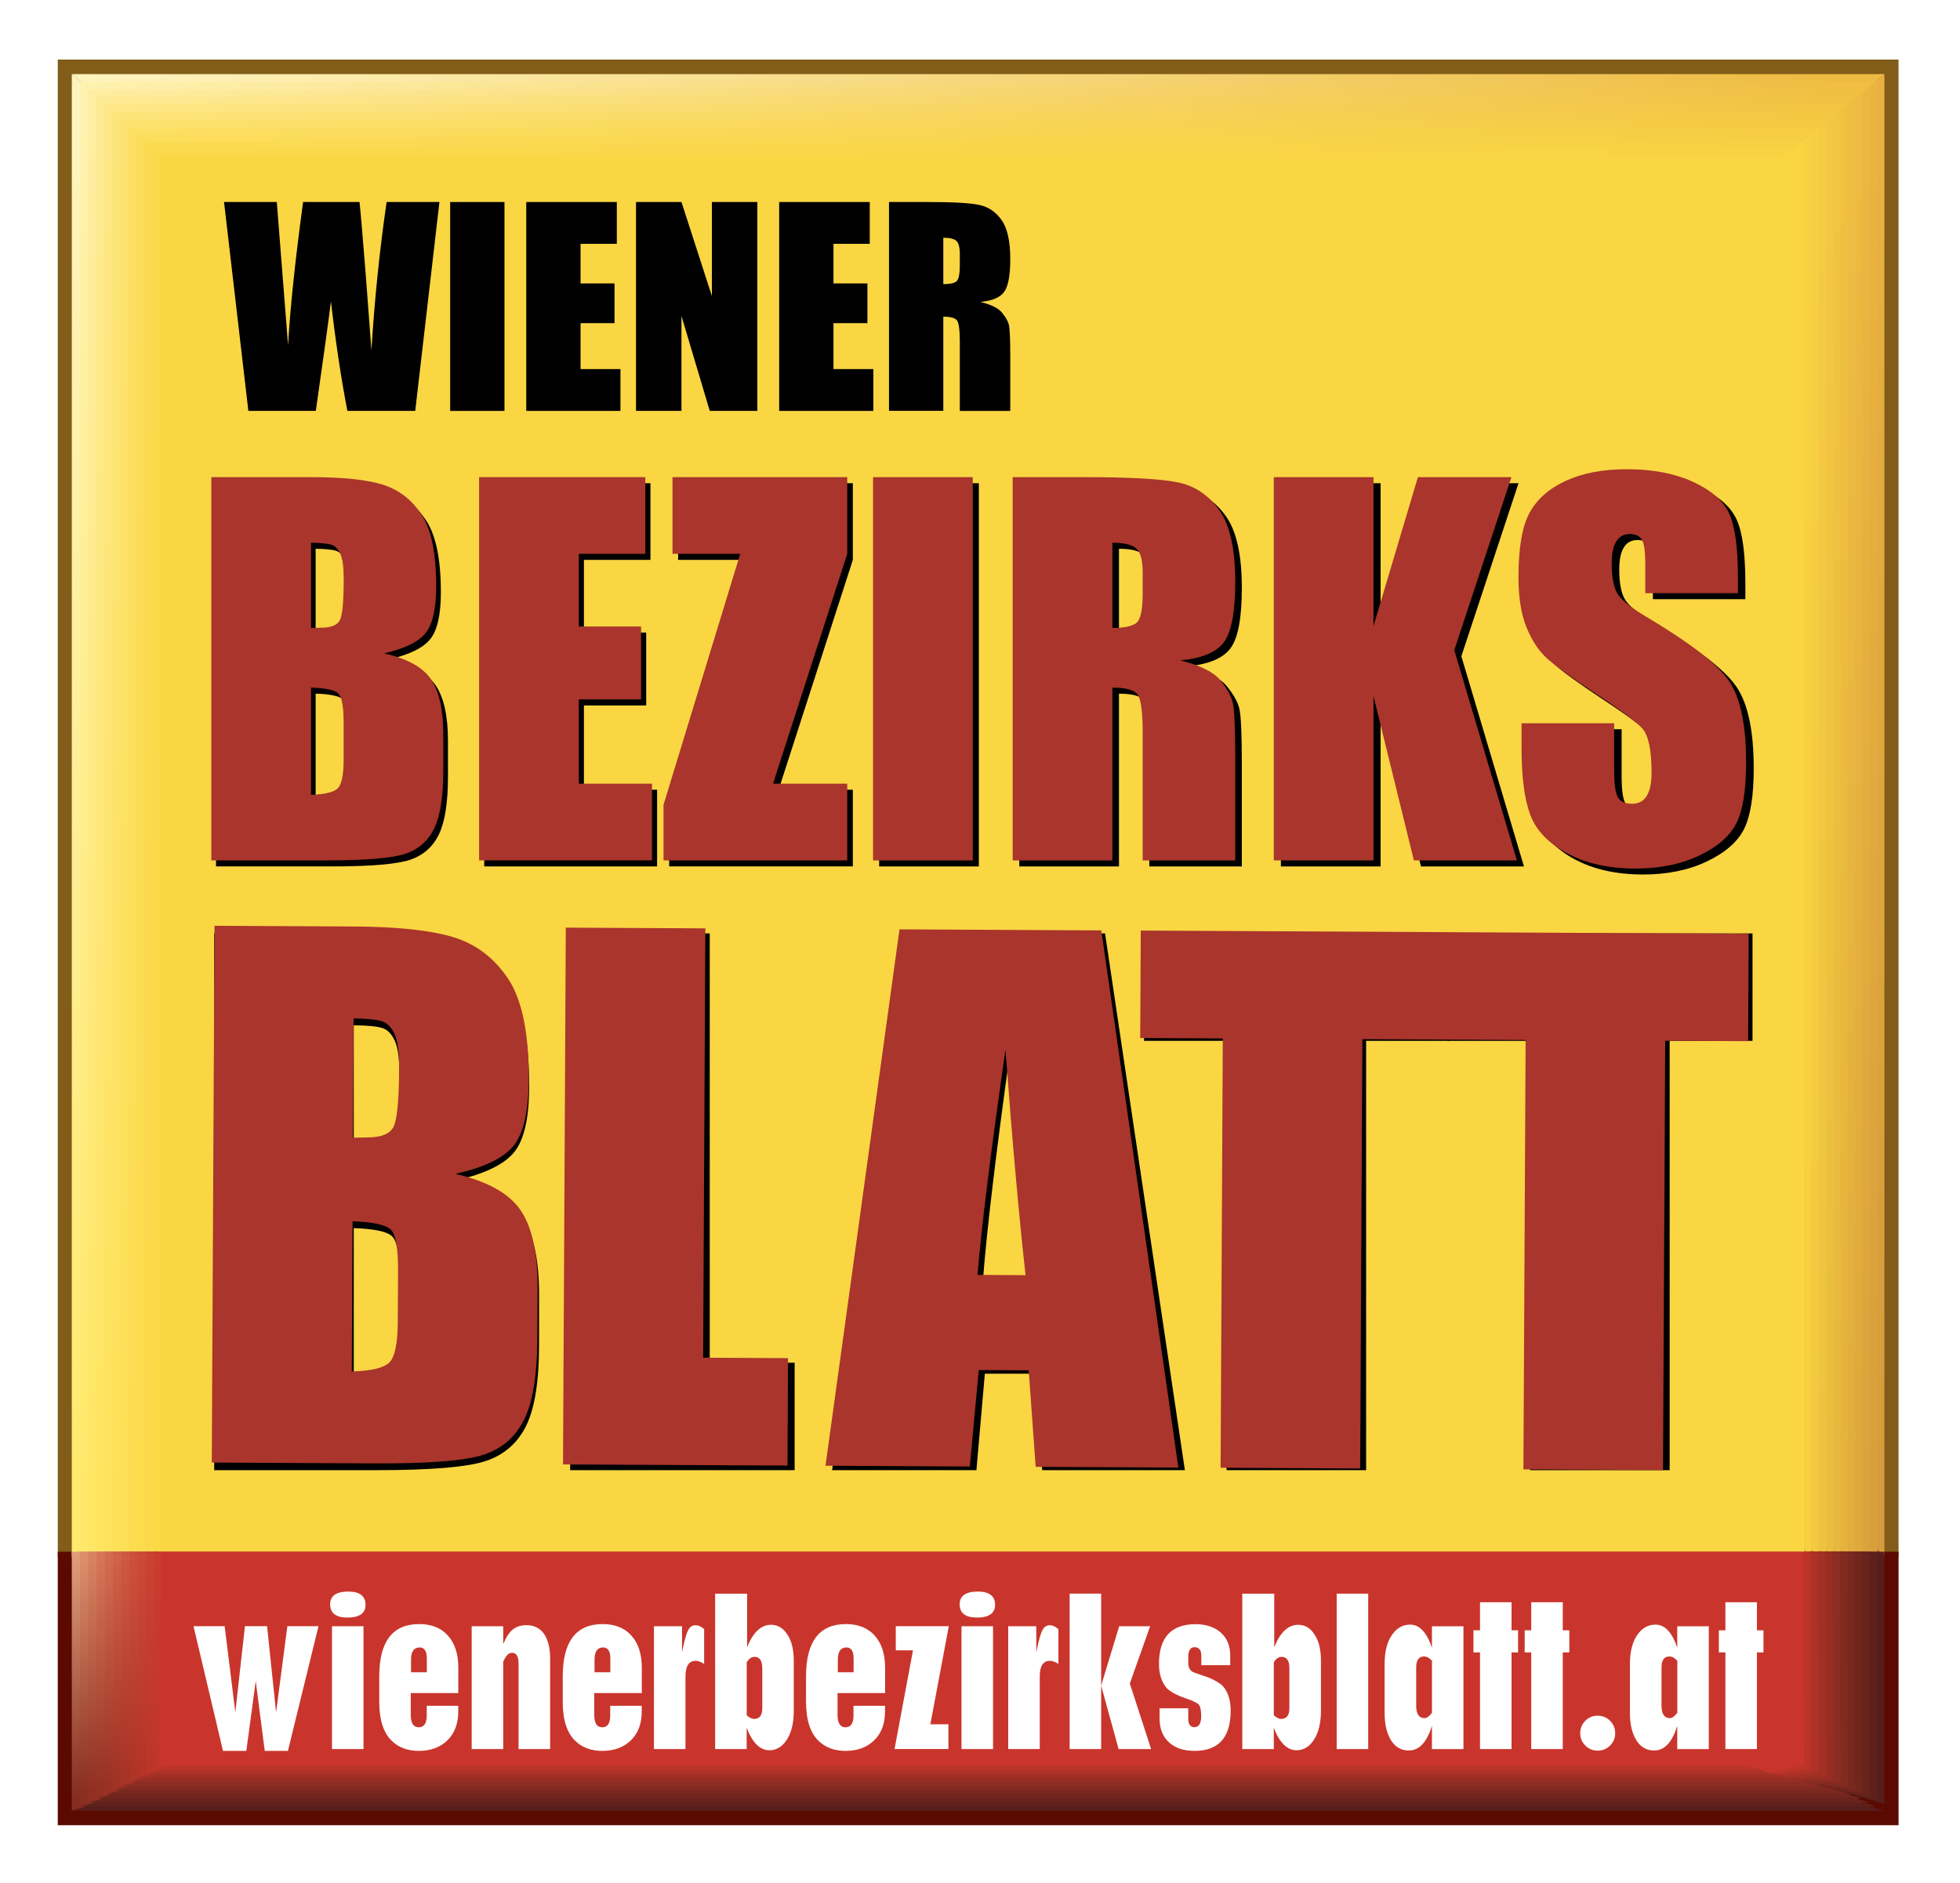 <?xml version="1.0" encoding="utf-8"?>
<!-- Generator: Adobe Illustrator 25.4.6, SVG Export Plug-In . SVG Version: 6.00 Build 0)  -->
<svg version="1.1" id="Ebene_1" xmlns="http://www.w3.org/2000/svg" xmlns:xlink="http://www.w3.org/1999/xlink" x="0px" y="0px"
	 viewBox="0 0 356.24 342.24" style="enable-background:new 0 0 356.24 342.24;" xml:space="preserve">
<style type="text/css">
	.st0{fill:#815D19;}
	.st1{fill:#5A0A00;}
	.st2{fill:url(#SVGID_1_);}
	.st3{fill:url(#SVGID_00000072241377399162911200000014902197255206736793_);}
	.st4{fill:url(#SVGID_00000183953499591033364540000006689589203750171318_);}
	.st5{fill:url(#SVGID_00000066478774773486637050000011149512771571613320_);}
	.st6{fill:url(#SVGID_00000036934961420546320580000004410542909113953723_);}
	.st7{fill:url(#SVGID_00000088109352083452621030000008485962229713149108_);}
	.st8{fill:url(#SVGID_00000180350970885413644880000001007120435990708628_);}
	.st9{fill:url(#SVGID_00000124848210475911651030000015418559732797828008_);}
	.st10{fill:url(#SVGID_00000083780822344362627460000013721808249889766289_);}
	.st11{fill:url(#SVGID_00000087406565116526784240000014279606836279759033_);}
	.st12{fill:url(#SVGID_00000149362197048526062270000008083446652774996634_);}
	.st13{fill:url(#SVGID_00000172415826969455095660000012059323549156436618_);}
	.st14{fill:#FAD643;}
	.st15{fill:url(#SVGID_00000091015960118615907370000000728630619702536882_);}
	.st16{fill:url(#SVGID_00000150075915403038114200000016460140249361677987_);}
	.st17{fill:url(#SVGID_00000180326522349192763170000003366440150679341457_);}
	.st18{fill:url(#SVGID_00000126288347887307364780000013748101822322515333_);}
	.st19{fill:url(#SVGID_00000064321754022187635180000017026736808219383971_);}
	.st20{fill:url(#SVGID_00000060724582266341977780000014856251685135660472_);}
	.st21{fill:url(#SVGID_00000011750860511198573450000017972885667127782567_);}
	.st22{fill:url(#SVGID_00000062164308087184034410000007913386666882062757_);}
	.st23{fill:url(#SVGID_00000157275197349863622370000000278391691114999424_);}
	.st24{fill:url(#SVGID_00000161592593439149591050000009009729522370672525_);}
	.st25{fill:url(#SVGID_00000157307808640313286400000018054770568587729054_);}
	.st26{fill:url(#SVGID_00000075140482474735698670000001922175182929797054_);}
	.st27{fill:url(#SVGID_00000048479707159123710040000013778323248785575356_);}
	.st28{fill:url(#SVGID_00000158730374981978357660000011934836643832979602_);}
	.st29{fill:url(#SVGID_00000057852102210452680740000013214718511100278710_);}
	.st30{fill:url(#SVGID_00000142875535137570978860000012931417594069530008_);}
	.st31{fill:url(#SVGID_00000013908782390447570210000016862810155889300406_);}
	.st32{fill:url(#SVGID_00000037680548514483124060000009800711962586247080_);}
	.st33{fill:url(#SVGID_00000126325550531414799670000017760952706610728893_);}
	.st34{fill:url(#SVGID_00000125584282708180629730000017661537539010221983_);}
	.st35{fill:url(#SVGID_00000095318091185613244860000004518495356548430526_);}
	.st36{fill:url(#SVGID_00000067915150325685567860000004430203915299190713_);}
	.st37{fill:url(#SVGID_00000104704319213966415640000000915973471820634046_);}
	.st38{fill:url(#SVGID_00000127737758880673646040000015366305672598936717_);}
	.st39{fill:url(#SVGID_00000147187943158611762980000009058024786876705699_);}
	.st40{fill:url(#SVGID_00000000942713391566455370000008453880176767717808_);}
	.st41{fill:url(#SVGID_00000167395481664913453420000014781255523259175563_);}
	.st42{fill:url(#SVGID_00000155849056668165131080000013587734992652126387_);}
	.st43{fill:url(#SVGID_00000056417868922497368790000009513086042656810154_);}
	.st44{fill:url(#SVGID_00000034777432086733428670000016934478116974236605_);}
	.st45{fill:url(#SVGID_00000160180904602595225430000011047628280104572819_);}
	.st46{fill:url(#SVGID_00000025407792882793028040000017328045047541508765_);}
	.st47{fill:url(#SVGID_00000023273042660223549680000015342550493624657339_);}
	.st48{fill:#C9352C;}
	.st49{fill:#561E1B;}
	.st50{fill:#5E201B;}
	.st51{fill:#67231C;}
	.st52{fill:#70251D;}
	.st53{fill:#79281F;}
	.st54{fill:#832A20;}
	.st55{fill:#8D2C22;}
	.st56{fill:#982E23;}
	.st57{fill:#A33025;}
	.st58{fill:#AF3227;}
	.st59{fill:#BC3429;}
	.st60{fill:#A9352C;}
	.st61{filter:url(#Adobe_OpacityMaskFilter);}
	.st62{fill:url(#SVGID_00000132773089785392043640000011825080796236297891_);}
	.st63{display:none;opacity:0.3;mask:url(#SVGID_00000179618651862702600630000018019270061004899762_);fill:#FFFFFF;}
	.st64{clip-path:url(#SVGID_00000031172771873115734150000017898281754816612535_);}
	.st65{fill:#FFFFFF;}
</style>
<rect x="10.5" y="10.83" class="st0" width="334.57" height="272.17"/>
<rect x="10.5" y="282.06" class="st1" width="334.57" height="49.71"/>
<linearGradient id="SVGID_1_" gradientUnits="userSpaceOnUse" x1="335.095" y1="221.537" x2="18.883" y2="216.254">
	<stop  offset="0" style="stop-color:#E39F3A"/>
	<stop  offset="1" style="stop-color:#FFEB78"/>
</linearGradient>
<polygon class="st2" points="177.78,152.07 13.05,282.99 342.5,282.99 "/>
<g>
	
		<linearGradient id="SVGID_00000123414976138201202950000007101429892790336651_" gradientUnits="userSpaceOnUse" x1="88.622" y1="272.363" x2="97.501" y2="24.534">
		<stop  offset="0" style="stop-color:#FFEA6E"/>
		<stop  offset="1" style="stop-color:#FFF4BE"/>
	</linearGradient>
	<polygon style="fill:url(#SVGID_00000123414976138201202950000007101429892790336651_);" points="13.05,13.47 177.78,152.07 
		13.05,282.99 	"/>
	
		<linearGradient id="SVGID_00000050662228771067722180000017506779196479577778_" gradientUnits="userSpaceOnUse" x1="89.416" y1="272.406" x2="98.25" y2="25.845">
		<stop  offset="0" style="stop-color:#FFE869"/>
		<stop  offset="1" style="stop-color:#FFF1AF"/>
	</linearGradient>
	<polygon style="fill:url(#SVGID_00000050662228771067722180000017506779196479577778_);" points="14.52,14.84 177.85,152.06 
		14.52,282.99 	"/>
	
		<linearGradient id="SVGID_00000066478856663767487410000005132449434463761583_" gradientUnits="userSpaceOnUse" x1="90.211" y1="272.45" x2="99" y2="27.157">
		<stop  offset="0" style="stop-color:#FFE665"/>
		<stop  offset="1" style="stop-color:#FFEDA1"/>
	</linearGradient>
	<polygon style="fill:url(#SVGID_00000066478856663767487410000005132449434463761583_);" points="15.99,16.22 177.93,152.05 
		15.99,282.99 	"/>
	
		<linearGradient id="SVGID_00000141432091117171647020000003577258276095256974_" gradientUnits="userSpaceOnUse" x1="91.005" y1="272.494" x2="99.749" y2="28.469">
		<stop  offset="0" style="stop-color:#FFE460"/>
		<stop  offset="1" style="stop-color:#FEEA93"/>
	</linearGradient>
	<polygon style="fill:url(#SVGID_00000141432091117171647020000003577258276095256974_);" points="17.46,17.6 178,152.04 
		17.46,282.99 	"/>
	
		<linearGradient id="SVGID_00000103238398993130220410000006046596252938631817_" gradientUnits="userSpaceOnUse" x1="91.8" y1="272.538" x2="100.498" y2="29.78">
		<stop  offset="0" style="stop-color:#FEE25C"/>
		<stop  offset="1" style="stop-color:#FEE786"/>
	</linearGradient>
	<polygon style="fill:url(#SVGID_00000103238398993130220410000006046596252938631817_);" points="18.94,18.98 178.07,152.04 
		18.94,282.99 	"/>
	
		<linearGradient id="SVGID_00000160906988831470390210000002778788502479583373_" gradientUnits="userSpaceOnUse" x1="92.596" y1="272.582" x2="101.248" y2="31.092">
		<stop  offset="0" style="stop-color:#FEE058"/>
		<stop  offset="1" style="stop-color:#FDE47A"/>
	</linearGradient>
	<polygon style="fill:url(#SVGID_00000160906988831470390210000002778788502479583373_);" points="20.41,20.36 178.14,152.03 
		20.41,282.99 	"/>
	
		<linearGradient id="SVGID_00000042726807405481654950000007498585832903025337_" gradientUnits="userSpaceOnUse" x1="93.39" y1="272.626" x2="101.997" y2="32.403">
		<stop  offset="0" style="stop-color:#FDDF55"/>
		<stop  offset="1" style="stop-color:#FDE26F"/>
	</linearGradient>
	<polygon style="fill:url(#SVGID_00000042726807405481654950000007498585832903025337_);" points="21.88,21.74 178.21,152.02 
		21.88,282.99 	"/>
	
		<linearGradient id="SVGID_00000023250374789317445140000016288870574493726883_" gradientUnits="userSpaceOnUse" x1="94.184" y1="272.67" x2="102.746" y2="33.715">
		<stop  offset="0" style="stop-color:#FCDD51"/>
		<stop  offset="1" style="stop-color:#FCDF64"/>
	</linearGradient>
	<polygon style="fill:url(#SVGID_00000023250374789317445140000016288870574493726883_);" points="23.35,23.12 178.28,152.01 
		23.35,282.99 	"/>
	
		<linearGradient id="SVGID_00000130607812615321038550000013005698373663224196_" gradientUnits="userSpaceOnUse" x1="94.979" y1="272.714" x2="103.495" y2="35.026">
		<stop  offset="0" style="stop-color:#FCDB4D"/>
		<stop  offset="1" style="stop-color:#FCDD5B"/>
	</linearGradient>
	<polygon style="fill:url(#SVGID_00000130607812615321038550000013005698373663224196_);" points="24.83,24.49 178.35,152 
		24.83,282.99 	"/>
	
		<linearGradient id="SVGID_00000057867550521257369740000002236697343275322301_" gradientUnits="userSpaceOnUse" x1="95.774" y1="272.758" x2="104.245" y2="36.338">
		<stop  offset="0" style="stop-color:#FBD94A"/>
		<stop  offset="1" style="stop-color:#FBDA52"/>
	</linearGradient>
	<polygon style="fill:url(#SVGID_00000057867550521257369740000002236697343275322301_);" points="26.3,25.87 178.42,151.99 
		26.3,282.99 	"/>
	
		<linearGradient id="SVGID_00000091003763295559233220000010656348206695711105_" gradientUnits="userSpaceOnUse" x1="96.569" y1="272.802" x2="104.994" y2="37.65">
		<stop  offset="0" style="stop-color:#FBD846"/>
		<stop  offset="1" style="stop-color:#FBD84B"/>
	</linearGradient>
	<polygon style="fill:url(#SVGID_00000091003763295559233220000010656348206695711105_);" points="27.77,27.25 178.49,151.98 
		27.77,282.99 	"/>
	<polygon class="st14" points="29.24,28.63 178.56,151.98 29.24,282.99 	"/>
</g>
<g>
	
		<linearGradient id="SVGID_00000098925667714122604570000008996060486714578366_" gradientUnits="userSpaceOnUse" x1="333.775" y1="83.116" x2="13.789" y2="81.606">
		<stop  offset="0" style="stop-color:#EEBB42"/>
		<stop  offset="1" style="stop-color:#FFF4BE"/>
	</linearGradient>
	<polygon style="fill:url(#SVGID_00000098925667714122604570000008996060486714578366_);" points="177.78,152.07 13.05,13.47 
		342.5,13.47 	"/>
	
		<linearGradient id="SVGID_00000181793392285117448720000005460824009946005437_" gradientUnits="userSpaceOnUse" x1="332.521" y1="83.797" x2="15.256" y2="82.3">
		<stop  offset="0" style="stop-color:#EFBE42"/>
		<stop  offset="1" style="stop-color:#FFF1AF"/>
	</linearGradient>
	<polygon style="fill:url(#SVGID_00000181793392285117448720000005460824009946005437_);" points="177.85,152.06 14.52,14.84 
		341.18,14.84 	"/>
	
		<linearGradient id="SVGID_00000054246151816804796950000008275222941291521696_" gradientUnits="userSpaceOnUse" x1="331.268" y1="84.48" x2="16.723" y2="82.996">
		<stop  offset="0" style="stop-color:#F0C042"/>
		<stop  offset="1" style="stop-color:#FFEDA1"/>
	</linearGradient>
	<polygon style="fill:url(#SVGID_00000054246151816804796950000008275222941291521696_);" points="177.93,152.05 15.99,16.22 
		339.85,16.22 	"/>
	
		<linearGradient id="SVGID_00000036225228775130286420000016526724197746655640_" gradientUnits="userSpaceOnUse" x1="330.013" y1="85.162" x2="18.189" y2="83.69">
		<stop  offset="0" style="stop-color:#F1C242"/>
		<stop  offset="1" style="stop-color:#FEEA93"/>
	</linearGradient>
	<polygon style="fill:url(#SVGID_00000036225228775130286420000016526724197746655640_);" points="178,152.04 17.46,17.6 
		338.52,17.6 	"/>
	
		<linearGradient id="SVGID_00000043430289861118364940000016627406442314151557_" gradientUnits="userSpaceOnUse" x1="328.76" y1="85.844" x2="19.656" y2="84.386">
		<stop  offset="0" style="stop-color:#F2C442"/>
		<stop  offset="1" style="stop-color:#FEE786"/>
	</linearGradient>
	<polygon style="fill:url(#SVGID_00000043430289861118364940000016627406442314151557_);" points="178.07,152.04 18.94,18.98 
		337.19,18.98 	"/>
	
		<linearGradient id="SVGID_00000076576487640531588430000005009205544398910900_" gradientUnits="userSpaceOnUse" x1="327.505" y1="86.526" x2="21.123" y2="85.081">
		<stop  offset="0" style="stop-color:#F3C742"/>
		<stop  offset="1" style="stop-color:#FDE47A"/>
	</linearGradient>
	<polygon style="fill:url(#SVGID_00000076576487640531588430000005009205544398910900_);" points="178.14,152.03 20.41,20.36 
		335.86,20.36 	"/>
	
		<linearGradient id="SVGID_00000162328376966942409650000013956265152259334836_" gradientUnits="userSpaceOnUse" x1="326.252" y1="87.208" x2="22.589" y2="85.775">
		<stop  offset="0" style="stop-color:#F4C942"/>
		<stop  offset="1" style="stop-color:#FDE26F"/>
	</linearGradient>
	<polygon style="fill:url(#SVGID_00000162328376966942409650000013956265152259334836_);" points="178.21,152.02 21.88,21.74 
		334.53,21.74 	"/>
	
		<linearGradient id="SVGID_00000044164611603996505210000007213398415538663043_" gradientUnits="userSpaceOnUse" x1="324.998" y1="87.89" x2="24.056" y2="86.47">
		<stop  offset="0" style="stop-color:#F5CC42"/>
		<stop  offset="1" style="stop-color:#FCDF64"/>
	</linearGradient>
	<polygon style="fill:url(#SVGID_00000044164611603996505210000007213398415538663043_);" points="178.28,152.01 23.35,23.12 
		333.2,23.12 	"/>
	
		<linearGradient id="SVGID_00000075848052572477180180000015074710459235757486_" gradientUnits="userSpaceOnUse" x1="323.744" y1="88.572" x2="25.523" y2="87.165">
		<stop  offset="0" style="stop-color:#F6CE43"/>
		<stop  offset="1" style="stop-color:#FCDD5B"/>
	</linearGradient>
	<polygon style="fill:url(#SVGID_00000075848052572477180180000015074710459235757486_);" points="178.35,152 24.83,24.49 
		331.88,24.49 	"/>
	
		<linearGradient id="SVGID_00000085245416101501812030000011615218332359048359_" gradientUnits="userSpaceOnUse" x1="322.49" y1="89.254" x2="26.99" y2="87.86">
		<stop  offset="0" style="stop-color:#F8D143"/>
		<stop  offset="1" style="stop-color:#FBDA52"/>
	</linearGradient>
	<polygon style="fill:url(#SVGID_00000085245416101501812030000011615218332359048359_);" points="178.42,151.99 26.3,25.87 
		330.55,25.87 	"/>
	
		<linearGradient id="SVGID_00000171718731428845642930000017716565791857868681_" gradientUnits="userSpaceOnUse" x1="321.236" y1="89.936" x2="28.457" y2="88.555">
		<stop  offset="0" style="stop-color:#F9D343"/>
		<stop  offset="1" style="stop-color:#FBD84B"/>
	</linearGradient>
	<polygon style="fill:url(#SVGID_00000171718731428845642930000017716565791857868681_);" points="178.49,151.98 27.77,27.25 
		329.22,27.25 	"/>
	<polygon class="st14" points="178.56,151.98 29.24,28.63 327.89,28.63 	"/>
</g>
<g>
	
		<linearGradient id="SVGID_00000047038329808327365930000015407795853578686863_" gradientUnits="userSpaceOnUse" x1="273.95" y1="273.686" x2="257.013" y2="32.528">
		<stop  offset="0" style="stop-color:#D69B3C"/>
		<stop  offset="1" style="stop-color:#EAB040"/>
	</linearGradient>
	<polygon style="fill:url(#SVGID_00000047038329808327365930000015407795853578686863_);" points="178.56,151.85 342.5,282.76 
		342.5,13.47 	"/>
	
		<linearGradient id="SVGID_00000065054689734097811190000012581857866941872820_" gradientUnits="userSpaceOnUse" x1="273.248" y1="273.699" x2="256.38" y2="33.524">
		<stop  offset="0" style="stop-color:#D99F3B"/>
		<stop  offset="1" style="stop-color:#EBB340"/>
	</linearGradient>
	<polygon style="fill:url(#SVGID_00000065054689734097811190000012581857866941872820_);" points="178.56,151.85 341.18,282.76 
		341.18,14.56 	"/>
	
		<linearGradient id="SVGID_00000048486874843387670280000018121303452655421865_" gradientUnits="userSpaceOnUse" x1="272.546" y1="273.712" x2="255.747" y2="34.52">
		<stop  offset="0" style="stop-color:#DBA33C"/>
		<stop  offset="1" style="stop-color:#ECB741"/>
	</linearGradient>
	<polygon style="fill:url(#SVGID_00000048486874843387670280000018121303452655421865_);" points="178.56,151.85 339.85,282.76 
		339.85,15.66 	"/>
	
		<linearGradient id="SVGID_00000054234214147795693340000001281798358835657888_" gradientUnits="userSpaceOnUse" x1="271.844" y1="273.724" x2="255.114" y2="35.517">
		<stop  offset="0" style="stop-color:#DEA83C"/>
		<stop  offset="1" style="stop-color:#EEBA41"/>
	</linearGradient>
	<polygon style="fill:url(#SVGID_00000054234214147795693340000001281798358835657888_);" points="178.56,151.85 338.52,282.76 
		338.52,16.76 	"/>
	
		<linearGradient id="SVGID_00000061466963495226534270000008200464894114144699_" gradientUnits="userSpaceOnUse" x1="271.142" y1="273.737" x2="254.481" y2="36.513">
		<stop  offset="0" style="stop-color:#E1AD3C"/>
		<stop  offset="1" style="stop-color:#EFBD41"/>
	</linearGradient>
	<polygon style="fill:url(#SVGID_00000061466963495226534270000008200464894114144699_);" points="178.56,151.85 337.19,282.76 
		337.19,17.86 	"/>
	
		<linearGradient id="SVGID_00000018195358092473164000000015701593821010833337_" gradientUnits="userSpaceOnUse" x1="270.44" y1="273.75" x2="253.848" y2="37.51">
		<stop  offset="0" style="stop-color:#E4B23D"/>
		<stop  offset="1" style="stop-color:#F0C041"/>
	</linearGradient>
	<polygon style="fill:url(#SVGID_00000018195358092473164000000015701593821010833337_);" points="178.56,151.85 335.86,282.76 
		335.86,18.96 	"/>
	
		<linearGradient id="SVGID_00000141413982325105932550000007973991262367864745_" gradientUnits="userSpaceOnUse" x1="269.738" y1="273.762" x2="253.215" y2="38.506">
		<stop  offset="0" style="stop-color:#E7B83D"/>
		<stop  offset="1" style="stop-color:#F2C441"/>
	</linearGradient>
	<polygon style="fill:url(#SVGID_00000141413982325105932550000007973991262367864745_);" points="178.56,151.85 334.53,282.76 
		334.53,20.06 	"/>
	
		<linearGradient id="SVGID_00000160171780731496927510000004308216100250314372_" gradientUnits="userSpaceOnUse" x1="269.036" y1="273.775" x2="252.582" y2="39.502">
		<stop  offset="0" style="stop-color:#EABD3E"/>
		<stop  offset="1" style="stop-color:#F3C741"/>
	</linearGradient>
	<polygon style="fill:url(#SVGID_00000160171780731496927510000004308216100250314372_);" points="178.56,151.85 333.2,282.76 
		333.2,21.15 	"/>
	
		<linearGradient id="SVGID_00000150816670286674538380000008029108085455649160_" gradientUnits="userSpaceOnUse" x1="268.334" y1="273.787" x2="251.95" y2="40.498">
		<stop  offset="0" style="stop-color:#EEC33F"/>
		<stop  offset="1" style="stop-color:#F5CB42"/>
	</linearGradient>
	<polygon style="fill:url(#SVGID_00000150816670286674538380000008029108085455649160_);" points="178.56,151.85 331.88,282.76 
		331.88,22.25 	"/>
	
		<linearGradient id="SVGID_00000071551947385098637730000003132264233865729680_" gradientUnits="userSpaceOnUse" x1="267.632" y1="273.8" x2="251.316" y2="41.494">
		<stop  offset="0" style="stop-color:#F2C940"/>
		<stop  offset="1" style="stop-color:#F7CF42"/>
	</linearGradient>
	<polygon style="fill:url(#SVGID_00000071551947385098637730000003132264233865729680_);" points="178.56,151.85 330.55,282.76 
		330.55,23.35 	"/>
	
		<linearGradient id="SVGID_00000091735876463201908440000012754787806386227631_" gradientUnits="userSpaceOnUse" x1="266.93" y1="273.813" x2="250.684" y2="42.491">
		<stop  offset="0" style="stop-color:#F6D041"/>
		<stop  offset="1" style="stop-color:#F8D242"/>
	</linearGradient>
	<polygon style="fill:url(#SVGID_00000091735876463201908440000012754787806386227631_);" points="178.56,151.85 329.22,282.76 
		329.22,24.45 	"/>
	<polygon class="st14" points="178.56,151.85 327.89,282.76 327.89,25.55 	"/>
</g>
<polygon class="st14" points="178.56,151.98 29.24,282.99 327.89,282.99 "/>
<g>
	
		<linearGradient id="SVGID_00000147194566458667988210000001248026102311374008_" gradientUnits="userSpaceOnUse" x1="100.034" y1="325.095" x2="99.118" y2="281.534">
		<stop  offset="0" style="stop-color:#852D20"/>
		<stop  offset="1" style="stop-color:#DF9C79"/>
	</linearGradient>
	<polygon style="fill:url(#SVGID_00000147194566458667988210000001248026102311374008_);" points="13.05,282.06 186.2,282.06 
		13.05,329.14 	"/>
	
		<linearGradient id="SVGID_00000011000545354182916730000009452011184152474004_" gradientUnits="userSpaceOnUse" x1="100.776" y1="324.397" x2="99.874" y2="281.529">
		<stop  offset="0" style="stop-color:#8A2E21"/>
		<stop  offset="1" style="stop-color:#DB8E6C"/>
	</linearGradient>
	<polygon style="fill:url(#SVGID_00000011000545354182916730000009452011184152474004_);" points="14.54,282.06 186.2,282.06 
		14.54,328.39 	"/>
	
		<linearGradient id="SVGID_00000065758686315779613940000012879977376200147123_" gradientUnits="userSpaceOnUse" x1="101.519" y1="323.7" x2="100.632" y2="281.524">
		<stop  offset="0" style="stop-color:#902F22"/>
		<stop  offset="1" style="stop-color:#D98261"/>
	</linearGradient>
	<polygon style="fill:url(#SVGID_00000065758686315779613940000012879977376200147123_);" points="16.04,282.06 186.2,282.06 
		16.04,327.64 	"/>
	
		<linearGradient id="SVGID_00000078028468841184510890000014795523600475596428_" gradientUnits="userSpaceOnUse" x1="102.261" y1="323.002" x2="101.389" y2="281.519">
		<stop  offset="0" style="stop-color:#963023"/>
		<stop  offset="1" style="stop-color:#D67658"/>
	</linearGradient>
	<polygon style="fill:url(#SVGID_00000078028468841184510890000014795523600475596428_);" points="17.54,282.06 186.2,282.06 
		17.54,326.89 	"/>
	
		<linearGradient id="SVGID_00000158018055213389213070000014397697412369250735_" gradientUnits="userSpaceOnUse" x1="103.004" y1="322.305" x2="102.146" y2="281.514">
		<stop  offset="0" style="stop-color:#9B3124"/>
		<stop  offset="1" style="stop-color:#D46B50"/>
	</linearGradient>
	<polygon style="fill:url(#SVGID_00000158018055213389213070000014397697412369250735_);" points="19.04,282.06 186.2,282.06 
		19.04,326.14 	"/>
	
		<linearGradient id="SVGID_00000054233679109300503650000014906641189311294110_" gradientUnits="userSpaceOnUse" x1="103.746" y1="321.608" x2="102.903" y2="281.51">
		<stop  offset="0" style="stop-color:#A13225"/>
		<stop  offset="1" style="stop-color:#D16148"/>
	</linearGradient>
	<polygon style="fill:url(#SVGID_00000054233679109300503650000014906641189311294110_);" points="20.54,282.06 186.2,282.06 
		20.54,325.4 	"/>
	
		<linearGradient id="SVGID_00000164504673452642814180000007500537096889983874_" gradientUnits="userSpaceOnUse" x1="104.488" y1="320.91" x2="103.659" y2="281.505">
		<stop  offset="0" style="stop-color:#A73326"/>
		<stop  offset="1" style="stop-color:#CF5842"/>
	</linearGradient>
	<polygon style="fill:url(#SVGID_00000164504673452642814180000007500537096889983874_);" points="22.04,282.06 186.2,282.06 
		22.04,324.65 	"/>
	
		<linearGradient id="SVGID_00000158016745025767102510000016558171763947701179_" gradientUnits="userSpaceOnUse" x1="105.231" y1="320.212" x2="104.417" y2="281.5">
		<stop  offset="0" style="stop-color:#AE3427"/>
		<stop  offset="1" style="stop-color:#CD503C"/>
	</linearGradient>
	<polygon style="fill:url(#SVGID_00000158016745025767102510000016558171763947701179_);" points="23.54,282.06 186.2,282.06 
		23.54,323.9 	"/>
	
		<linearGradient id="SVGID_00000052097931937139046830000008675748171188632455_" gradientUnits="userSpaceOnUse" x1="105.973" y1="319.515" x2="105.174" y2="281.495">
		<stop  offset="0" style="stop-color:#B43428"/>
		<stop  offset="1" style="stop-color:#CC4938"/>
	</linearGradient>
	<polygon style="fill:url(#SVGID_00000052097931937139046830000008675748171188632455_);" points="25.03,282.06 186.2,282.06 
		25.03,323.15 	"/>
	
		<linearGradient id="SVGID_00000022555268034397856030000007030620044531541128_" gradientUnits="userSpaceOnUse" x1="106.716" y1="318.818" x2="105.93" y2="281.49">
		<stop  offset="0" style="stop-color:#BB3529"/>
		<stop  offset="1" style="stop-color:#CB4233"/>
	</linearGradient>
	<polygon style="fill:url(#SVGID_00000022555268034397856030000007030620044531541128_);" points="26.53,282.06 186.2,282.06 
		26.53,322.4 	"/>
	
		<linearGradient id="SVGID_00000178201916378062957690000003962611893137753508_" gradientUnits="userSpaceOnUse" x1="107.458" y1="318.119" x2="106.687" y2="281.485">
		<stop  offset="0" style="stop-color:#C2352A"/>
		<stop  offset="1" style="stop-color:#CA3C2F"/>
	</linearGradient>
	<polygon style="fill:url(#SVGID_00000178201916378062957690000003962611893137753508_);" points="28.03,282.06 186.2,282.06 
		28.03,321.65 	"/>
	<polygon class="st48" points="29.53,282.06 186.2,282.06 29.53,320.9 	"/>
</g>
<g>
	<polygon class="st49" points="184.35,282.06 13.05,329.14 342.5,329.14 	"/>
	<polygon class="st50" points="184.52,282.06 14.54,328.39 341.15,328.39 	"/>
	<polygon class="st51" points="184.69,282.06 16.04,327.64 339.8,327.64 	"/>
	<polygon class="st52" points="184.85,282.06 17.54,326.89 338.45,326.89 	"/>
	<polygon class="st53" points="185.02,282.06 19.04,326.14 337.1,326.14 	"/>
	<polygon class="st54" points="185.19,282.06 20.54,325.4 335.75,325.4 	"/>
	<polygon class="st55" points="185.36,282.06 22.04,324.65 334.39,324.65 	"/>
	<polygon class="st56" points="185.53,282.06 23.53,323.9 333.04,323.9 	"/>
	<polygon class="st57" points="185.7,282.06 25.03,323.15 331.69,323.15 	"/>
	<polygon class="st58" points="185.87,282.06 26.53,322.4 330.34,322.4 	"/>
	<polygon class="st59" points="186.03,282.06 28.03,321.65 328.99,321.65 	"/>
	<polygon class="st48" points="186.2,282.06 29.53,320.9 327.64,320.9 	"/>
</g>
<g>
	<polygon class="st49" points="186.2,282.06 264.35,282.06 342.5,282.06 342.5,304.98 342.5,327.91 303.43,316.45 264.35,304.98 
		225.28,293.52 	"/>
	<polygon class="st50" points="186.2,282.06 263.68,282.06 341.15,282.06 341.17,304.67 341.18,327.27 334.49,325.59 302.42,316.18 
		297.43,314.71 263.68,304.81 260.37,303.83 224.94,293.43 	"/>
	<polygon class="st51" points="186.2,282.06 263,282.06 339.8,282.06 339.82,304.35 339.85,326.63 333.21,325.26 301.42,315.91 
		296.47,314.46 263.01,304.63 259.73,303.67 224.6,293.34 	"/>
	<polygon class="st52" points="186.2,282.06 262.33,282.06 338.45,282.06 338.48,304.03 338.52,326 331.93,324.92 300.42,315.65 
		295.51,314.21 262.34,304.45 259.09,303.49 224.27,293.25 	"/>
	<polygon class="st53" points="186.2,282.06 261.65,282.06 337.1,282.06 337.14,303.71 337.19,325.36 330.65,324.58 299.41,315.38 
		294.54,313.95 261.67,304.27 258.44,303.33 223.93,293.17 	"/>
	<polygon class="st54" points="186.2,282.06 260.97,282.06 335.75,282.06 335.8,303.39 335.86,324.72 329.37,324.24 298.41,315.12 
		293.58,313.7 261,304.1 257.8,303.16 223.59,293.08 	"/>
	<polygon class="st55" points="186.2,282.06 260.3,282.06 334.39,282.06 334.46,303.07 334.53,324.09 328.09,323.9 297.4,314.85 
		292.62,313.44 260.33,303.92 257.16,302.98 223.26,292.99 	"/>
	<polygon class="st56" points="186.2,282.06 259.62,282.06 333.04,282.06 333.12,302.76 333.2,323.45 326.8,323.56 296.4,314.59 
		291.66,313.19 259.66,303.74 256.51,302.81 222.92,292.9 	"/>
	<polygon class="st57" points="186.2,282.06 258.95,282.06 331.69,282.06 331.78,302.44 331.88,322.81 325.52,323.23 295.39,314.32 
		290.7,312.93 258.99,303.57 255.87,302.64 222.59,292.81 	"/>
	<polygon class="st58" points="186.2,282.06 258.27,282.06 330.34,282.06 330.44,302.12 330.55,322.18 324.24,322.89 294.39,314.06 
		289.73,312.68 258.31,303.39 255.23,302.47 222.25,292.72 	"/>
	<polygon class="st59" points="186.2,282.06 257.59,282.06 328.99,282.06 329.1,301.8 329.22,321.54 322.96,322.55 293.38,313.79 
		288.77,312.43 257.64,303.21 254.58,302.3 221.91,292.63 	"/>
	<polygon class="st48" points="186.2,282.06 256.92,282.06 327.64,282.06 327.76,301.48 327.89,320.9 321.68,322.21 287.81,312.17 
		253.94,302.13 	"/>
</g>
<rect x="29.24" y="28.63" class="st14" width="298.65" height="253.43"/>
<rect x="29.24" y="282.06" class="st48" width="298.39" height="38.84"/>
<g>
	<g>
		<path d="M39.26,87.83h18.07c5.71,0,10.03,0.44,12.97,1.33c2.94,0.89,5.31,2.69,7.12,5.4c1.81,2.71,2.71,7.07,2.71,13.09
			c0,4.07-0.64,6.91-1.92,8.51c-1.28,1.61-3.79,2.84-7.55,3.7c4.19,0.95,7.03,2.52,8.52,4.71c1.49,2.2,2.24,5.56,2.24,10.1v6.46
			c0,4.71-0.54,8.2-1.61,10.46c-1.08,2.27-2.79,3.82-5.14,4.65c-2.35,0.83-7.17,1.25-14.46,1.25H39.26V87.83z M57.37,99.75v15.49
			c0.77-0.03,1.38-0.04,1.81-0.04c1.78,0,2.91-0.44,3.4-1.31c0.49-0.88,0.73-3.38,0.73-7.51c0-2.18-0.2-3.71-0.6-4.58
			c-0.4-0.87-0.93-1.43-1.57-1.66C60.49,99.91,59.24,99.78,57.37,99.75z M57.37,126.08v19.49c2.55-0.09,4.18-0.49,4.88-1.2
			c0.7-0.72,1.05-2.48,1.05-5.29v-6.5c0-2.98-0.32-4.79-0.95-5.42C61.73,126.53,60.07,126.17,57.37,126.08z"/>
		<path d="M88.01,87.83h30.21v13.94h-12.09v13.21h11.32v13.25h-11.32v15.32h13.3v13.94H88.01V87.83z"/>
		<path d="M155.01,87.83v13.94l-13.49,41.78h13.49v13.94h-33.39v-10.11l13.94-45.61h-12.31V87.83H155.01z"/>
		<path d="M177.91,87.83v69.67h-18.12V87.83H177.91z"/>
		<path d="M185.27,87.83h12.82c8.55,0,14.34,0.33,17.36,0.99c3.03,0.66,5.49,2.35,7.4,5.06s2.86,7.04,2.86,12.97
			c0,5.42-0.67,9.07-2.02,10.93c-1.35,1.87-4,2.98-7.96,3.36c3.59,0.89,6,2.08,7.23,3.57c1.23,1.49,2,2.86,2.3,4.11
			c0.3,1.25,0.45,4.68,0.45,10.31v18.37h-16.82v-23.15c0-3.73-0.3-6.04-0.88-6.93c-0.59-0.89-2.13-1.33-4.63-1.33v31.41h-18.12
			V87.83z M203.38,99.75v15.49c2.04,0,3.46-0.28,4.28-0.84c0.82-0.56,1.23-2.37,1.23-5.44v-3.83c0-2.21-0.4-3.66-1.18-4.35
			C206.92,100.09,205.48,99.75,203.38,99.75z"/>
		<path d="M276,87.83l-10.39,31.46l11.38,38.21h-18.72l-7.34-29.86v29.86h-18.12V87.83h18.12v27.07L259,87.83H276z"/>
		<path d="M317.24,108.91h-16.82v-5.16c0-2.41-0.21-3.94-0.65-4.6c-0.43-0.66-1.15-0.99-2.15-0.99c-1.09,0-1.91,0.44-2.47,1.33
			c-0.56,0.89-0.84,2.24-0.84,4.05c0,2.33,0.31,4.08,0.94,5.25c0.6,1.18,2.31,2.6,5.12,4.26c8.06,4.79,13.14,8.71,15.24,11.78
			c2.09,3.07,3.14,8.02,3.14,14.85c0,4.96-0.58,8.62-1.74,10.97c-1.16,2.35-3.41,4.32-6.74,5.92c-3.33,1.59-7.2,2.39-11.62,2.39
			c-4.85,0-8.99-0.92-12.41-2.75c-3.43-1.84-5.67-4.17-6.73-7.01c-1.06-2.84-1.59-6.87-1.59-12.09v-4.56h16.82v8.48
			c0,2.61,0.24,4.29,0.71,5.03c0.47,0.75,1.31,1.12,2.52,1.12s2.1-0.47,2.69-1.42c0.59-0.95,0.88-2.35,0.88-4.22
			c0-4.1-0.56-6.78-1.68-8.05c-1.15-1.26-3.97-3.37-8.48-6.33c-4.5-2.98-7.49-5.15-8.95-6.5c-1.46-1.35-2.67-3.21-3.64-5.59
			c-0.96-2.38-1.44-5.42-1.44-9.12c0-5.34,0.68-9.24,2.04-11.7c1.36-2.47,3.56-4.39,6.6-5.79c3.04-1.39,6.71-2.09,11.02-2.09
			c4.71,0,8.71,0.76,12.03,2.28c3.31,1.52,5.51,3.44,6.58,5.74c1.08,2.31,1.61,6.23,1.61,11.77V108.91z"/>
	</g>
	<g>
		<path d="M38.93,169.67h25.31c7.99,0,14.05,0.62,18.17,1.87c4.12,1.25,7.44,3.76,9.97,7.56c2.53,3.79,3.8,9.91,3.8,18.34
			c0,5.7-0.89,9.68-2.68,11.93c-1.79,2.25-5.31,3.97-10.58,5.18c5.87,1.33,9.84,3.53,11.93,6.6c2.09,3.07,3.13,7.79,3.13,14.14v9.04
			c0,6.59-0.75,11.48-2.26,14.65c-1.51,3.18-3.91,5.35-7.2,6.51c-3.29,1.17-10.04,1.75-20.25,1.75H38.93V169.67z M64.3,186.36v21.69
			c1.08-0.04,1.93-0.06,2.53-0.06c2.49,0,4.08-0.61,4.76-1.84c0.68-1.22,1.02-4.73,1.02-10.52c0-3.05-0.28-5.19-0.84-6.42
			c-0.56-1.22-1.3-2-2.2-2.32C68.67,186.58,66.91,186.4,64.3,186.36z M64.3,223.24v27.3c3.58-0.12,5.85-0.68,6.84-1.69
			c0.98-1,1.48-3.47,1.48-7.41v-9.1c0-4.18-0.44-6.71-1.33-7.59C70.41,223.87,68.08,223.36,64.3,223.24z"/>
		<path d="M129,169.67v78.04h15.43v19.53h-40.8v-97.57H129z"/>
		<path d="M200.85,169.67l14.51,97.57h-25.93l-1.36-17.54H179l-1.53,17.54h-26.23l12.94-97.57H200.85z M187.41,232.4
			c-1.28-11.05-2.57-24.71-3.86-40.98c-2.58,18.68-4.21,32.34-4.87,40.98H187.41z"/>
		<path d="M263.37,169.67v19.53H248.3v78.04h-25.37v-78.04h-15v-19.53H263.37z"/>
		<path d="M318.53,169.67v19.53h-15.06v78.04h-25.37v-78.04h-15v-19.53H318.53z"/>
	</g>
	<g>
		<path class="st60" d="M38.41,86.73h18.07c5.71,0,10.03,0.44,12.97,1.33c2.94,0.89,5.31,2.69,7.12,5.4
			c1.81,2.71,2.71,7.07,2.71,13.09c0,4.07-0.64,6.91-1.92,8.51c-1.28,1.61-3.79,2.84-7.55,3.7c4.19,0.95,7.03,2.52,8.52,4.71
			c1.49,2.2,2.24,5.56,2.24,10.1v6.46c0,4.71-0.54,8.2-1.61,10.46c-1.08,2.27-2.79,3.82-5.14,4.65c-2.35,0.83-7.17,1.25-14.46,1.25
			H38.41V86.73z M56.53,98.65v15.49c0.77-0.03,1.38-0.04,1.81-0.04c1.78,0,2.91-0.44,3.4-1.31c0.49-0.87,0.73-3.38,0.73-7.51
			c0-2.18-0.2-3.71-0.6-4.58c-0.4-0.88-0.92-1.43-1.57-1.66C59.65,98.81,58.39,98.68,56.53,98.65z M56.53,124.99v19.49
			c2.55-0.09,4.18-0.49,4.88-1.2c0.7-0.72,1.05-2.48,1.05-5.29v-6.5c0-2.98-0.32-4.79-0.95-5.42
			C60.89,125.43,59.22,125.07,56.53,124.99z"/>
		<path class="st60" d="M87.08,86.73h30.21v13.94H105.2v13.21h11.32v13.25H105.2v15.32h13.3v13.94H87.08V86.73z"/>
		<path class="st60" d="M153.99,86.73v13.94l-13.49,41.78h13.49v13.94H120.6v-10.11l13.94-45.61h-12.31V86.73H153.99z"/>
		<path class="st60" d="M176.8,86.73v69.67h-18.12V86.73H176.8z"/>
		<path class="st60" d="M184.07,86.73h12.82c8.55,0,14.34,0.33,17.36,0.99c3.03,0.66,5.49,2.35,7.4,5.06
			c1.91,2.71,2.86,7.04,2.86,12.97c0,5.42-0.67,9.07-2.02,10.93c-1.35,1.87-4,2.98-7.96,3.36c3.58,0.89,6,2.08,7.23,3.57
			c1.23,1.49,2,2.86,2.3,4.11c0.3,1.25,0.45,4.68,0.45,10.31v18.37h-16.82v-23.15c0-3.73-0.3-6.04-0.88-6.93
			c-0.59-0.89-2.13-1.33-4.63-1.33v31.41h-18.12V86.73z M202.18,98.65v15.49c2.04,0,3.46-0.28,4.28-0.84s1.23-2.37,1.23-5.44v-3.83
			c0-2.21-0.4-3.66-1.18-4.35C205.72,99,204.28,98.65,202.18,98.65z"/>
		<path class="st60" d="M274.71,86.73l-10.39,31.45l11.38,38.21h-18.72l-7.34-29.86v29.86h-18.12V86.73h18.12v27.07l8.07-27.07
			H274.71z"/>
		<path class="st60" d="M315.87,107.82h-16.83v-5.16c0-2.41-0.21-3.94-0.65-4.6c-0.43-0.66-1.15-0.99-2.15-0.99
			c-1.09,0-1.91,0.44-2.47,1.34c-0.56,0.89-0.84,2.24-0.84,4.05c0,2.33,0.31,4.08,0.94,5.25c0.6,1.18,2.31,2.6,5.12,4.26
			c8.06,4.79,13.14,8.71,15.24,11.78c2.09,3.07,3.14,8.02,3.14,14.85c0,4.96-0.58,8.62-1.74,10.97c-1.16,2.35-3.41,4.32-6.73,5.92
			c-3.33,1.59-7.2,2.39-11.62,2.39c-4.85,0-8.99-0.92-12.41-2.75c-3.43-1.84-5.67-4.17-6.73-7.01c-1.06-2.84-1.59-6.87-1.59-12.09
			v-4.56h16.83v8.48c0,2.61,0.24,4.29,0.71,5.03c0.47,0.75,1.31,1.12,2.52,1.12c1.21,0,2.1-0.47,2.69-1.42
			c0.59-0.95,0.88-2.35,0.88-4.22c0-4.1-0.56-6.78-1.68-8.05c-1.15-1.26-3.97-3.37-8.48-6.33c-4.5-2.98-7.49-5.15-8.95-6.5
			c-1.46-1.35-2.67-3.21-3.64-5.59c-0.96-2.38-1.44-5.42-1.44-9.12c0-5.34,0.68-9.24,2.04-11.7c1.36-2.47,3.56-4.4,6.61-5.79
			c3.04-1.39,6.71-2.09,11.02-2.09c4.71,0,8.71,0.76,12.03,2.28c3.31,1.52,5.51,3.44,6.58,5.74c1.08,2.31,1.61,6.23,1.61,11.77
			V107.82z"/>
	</g>
	<g>
		<path class="st60" d="M38.99,168.28l25.31,0.13c7.99,0.04,14.05,0.7,18.16,1.96c4.11,1.27,7.42,3.8,9.94,7.61
			c2.51,3.81,3.75,9.93,3.7,18.36c-0.03,5.7-0.95,9.67-2.74,11.91c-1.8,2.24-5.33,3.95-10.6,5.12c5.86,1.36,9.82,3.58,11.9,6.67
			c2.07,3.09,3.09,7.8,3.06,14.16l-0.05,9.04c-0.03,6.59-0.81,11.47-2.33,14.64c-1.52,3.17-3.94,5.33-7.24,6.48
			c-3.3,1.15-10.05,1.7-20.26,1.64l-29.35-0.15L38.99,168.28z M64.08,221.99l-0.14,27.3c3.58-0.1,5.86-0.65,6.85-1.65
			c0.99-1,1.49-3.47,1.51-7.41l0.05-9.1c0.02-4.18-0.41-6.71-1.29-7.6C70.18,222.65,67.86,222.13,64.08,221.99z M64.27,185.11
			l-0.11,21.69c1.08-0.03,1.93-0.05,2.53-0.05c2.49,0.01,4.08-0.59,4.77-1.81c0.69-1.22,1.05-4.73,1.08-10.51
			c0.02-3.05-0.25-5.19-0.81-6.42c-0.56-1.23-1.29-2-2.19-2.33C68.64,185.35,66.88,185.16,64.27,185.11z"/>
		<path class="st60" d="M128.2,168.75l-0.4,78.04l15.43,0.08l-0.1,19.53l-40.8-0.21l0.51-97.57L128.2,168.75z"/>
		<path class="st60" d="M200.17,169.12l14,97.64l-25.93-0.13l-1.27-17.54l-9.08-0.05l-1.62,17.53l-26.23-0.14l13.45-97.5
			L200.17,169.12z M186.4,231.79c-1.23-11.06-2.44-24.72-3.65-41c-2.68,18.67-4.38,32.32-5.08,40.95L186.4,231.79z"/>
		<path class="st60" d="M262.79,169.44l-0.1,19.53l-15.07-0.08l-0.4,78.04l-25.37-0.13l0.4-78.04l-15.01-0.08l0.1-19.53
			L262.79,169.44z"/>
		<path class="st60" d="M317.83,169.73l-0.1,19.53l-15.07-0.08l-0.4,78.04l-25.37-0.13l0.4-78.04l-15.01-0.08l0.1-19.53
			L317.83,169.73z"/>
	</g>
	<g>
		<path d="M79.87,36.72l-4.4,37.97H63.14c-1.13-5.83-2.13-12.47-2.99-19.91c-0.39,3.19-1.31,9.83-2.75,19.91H45.14l-4.42-37.97h9.59
			l1.04,13.25l1.01,12.81c0.36-6.63,1.27-15.31,2.73-26.06h10.25c0.14,1.11,0.5,5.28,1.08,12.52l1.09,14.45
			c0.56-9.19,1.48-18.18,2.76-26.97H79.87z"/>
		<path d="M91.69,36.72v37.97h-9.87V36.72H91.69z"/>
		<path d="M95.65,36.72h16.46v7.6h-6.59v7.2h6.17v7.22h-6.17v8.35h7.25v7.6H95.65V36.72z"/>
		<path d="M137.65,36.72v37.97H129l-5.14-17.26v17.26h-8.26V36.72h8.26l5.53,17.1v-17.1H137.65z"/>
		<path d="M141.62,36.72h16.46v7.6h-6.59v7.2h6.17v7.22h-6.17v8.35h7.25v7.6h-17.12V36.72z"/>
		<path d="M161.58,36.72h6.99c4.66,0,7.81,0.18,9.46,0.54c1.65,0.36,2.99,1.28,4.03,2.76c1.04,1.48,1.56,3.83,1.56,7.07
			c0,2.96-0.37,4.94-1.1,5.96c-0.73,1.02-2.18,1.63-4.34,1.83c1.95,0.48,3.27,1.13,3.94,1.95c0.67,0.81,1.09,1.56,1.25,2.24
			c0.16,0.68,0.25,2.55,0.25,5.62v10.01h-9.17V62.07c0-2.03-0.16-3.29-0.48-3.78c-0.32-0.48-1.16-0.73-2.52-0.73v17.12h-9.87V36.72z
			 M171.45,43.21v8.44c1.11,0,1.89-0.15,2.33-0.46c0.45-0.3,0.67-1.29,0.67-2.97v-2.09c0-1.2-0.22-1.99-0.65-2.37
			C173.38,43.4,172.59,43.21,171.45,43.21z"/>
	</g>
</g>
<defs>
	<filter id="Adobe_OpacityMaskFilter" filterUnits="userSpaceOnUse" x="13.05" y="12.89" width="329.46" height="315.42">
		<feColorMatrix  type="matrix" values="1 0 0 0 0  0 1 0 0 0  0 0 1 0 0  0 0 0 1 0"/>
	</filter>
</defs>
<mask maskUnits="userSpaceOnUse" x="13.05" y="12.89" width="329.46" height="315.42" id="SVGID_00000056428232478893201790000006803938808666072970_">
	<g class="st61">
		
			<radialGradient id="SVGID_00000023281710844446437740000016976404793115448474_" cx="177.523" cy="164.943" r="400.857" fx="156.298" fy="165.881" gradientTransform="matrix(0.757 -0.59 0.297 0.348 -1.827 201.957)" gradientUnits="userSpaceOnUse">
			<stop  offset="0" style="stop-color:#FFFFFF"/>
			<stop  offset="1" style="stop-color:#000000"/>
		</radialGradient>
		<path style="fill:url(#SVGID_00000023281710844446437740000016976404793115448474_);" d="M-111.7,330.5
			c60.39,111.3,230.64,141.32,380.29,67.06C418.22,323.3,490.56,172.89,430.16,61.59C369.77-49.69,199.52-79.7,49.88-5.45
			C-99.76,68.8-172.09,219.22-111.7,330.5z"/>
	</g>
</mask>
<path style="display:none;opacity:0.3;mask:url(#SVGID_00000056428232478893201790000006803938808666072970_);fill:#FFFFFF;" d="
	M13.05,328.31h26.83C81.12,205.85,197.79,96.56,342.5,65.87V13.25c0,0-4.46-0.37-8.02-0.37L29.24,13.25c-3.56,0-16.2,0-16.2,0V309.2
	V328.31z"/>
<g>
	<defs>
		<rect id="SVGID_00000077295440956705653810000004851855418367622024_" x="35.17" y="289.3" width="285.35" height="28.96"/>
	</defs>
	<clipPath id="SVGID_00000004505991471714861240000014126497838837290664_">
		<use xlink:href="#SVGID_00000077295440956705653810000004851855418367622024_"  style="overflow:visible;"/>
	</clipPath>
	<g style="clip-path:url(#SVGID_00000004505991471714861240000014126497838837290664_);">
		<path class="st65" d="M52.33,318.26h-4.21l-1.64-12.69l-1.71,12.69h-4.24l-5.36-22.67h5.66l1.94,15.67l1.75-15.67h4.02l1.64,15.67
			l2.05-15.67h5.66L52.33,318.26z"/>
		<path class="st65" d="M63.13,294.03c-2.08,0-3.13-0.82-3.13-2.42c0-1.53,1.12-2.31,3.31-2.31c2.08,0,3.13,0.82,3.13,2.42
			C66.44,293.25,65.32,294.03,63.13,294.03z M60.34,317.93v-22.33h5.73v22.33H60.34z"/>
		<path class="st65" d="M81.37,316.29c-1.3,1.3-3.05,1.97-5.25,1.97c-2.01,0-3.65-0.6-4.88-1.79c-1.53-1.45-2.31-3.83-2.31-7.15
			v-4.58c0-6.36,2.42-9.53,7.26-9.53c2.23,0,3.98,0.71,5.21,2.08c1.27,1.42,1.9,3.35,1.9,5.84v4.62h-8.64v3.95
			c0,1.53,0.48,2.27,1.45,2.27c0.97,0,1.45-0.71,1.45-2.16v-1.75h5.73v0.93C83.3,313.24,82.67,314.99,81.37,316.29z M77.57,301.36
			c0-1.27-0.45-1.9-1.3-1.9c-1.04,0-1.56,0.75-1.56,2.2v2.31h2.87V301.36z"/>
		<path class="st65" d="M94.25,317.93v-15.6c0-1.27-0.41-1.9-1.19-1.9c-0.63,0-1.15,0.56-1.6,1.64v15.86h-5.73v-22.33h5.73v3.24
			c0.56-1.3,1.15-2.2,1.79-2.68c0.63-0.48,1.41-0.75,2.42-0.75c1.38,0,2.46,0.52,3.2,1.57c0.74,1.08,1.12,2.57,1.12,4.5v16.45H94.25
			z"/>
		<path class="st65" d="M114.72,316.29c-1.3,1.3-3.05,1.97-5.25,1.97c-2.01,0-3.65-0.6-4.88-1.79c-1.53-1.45-2.31-3.83-2.31-7.15
			v-4.58c0-6.36,2.42-9.53,7.26-9.53c2.23,0,3.98,0.71,5.21,2.08c1.27,1.42,1.9,3.35,1.9,5.84v4.62h-8.64v3.95
			c0,1.53,0.48,2.27,1.45,2.27c0.97,0,1.45-0.71,1.45-2.16v-1.75h5.73v0.93C116.65,313.24,116.02,314.99,114.72,316.29z
			 M110.92,301.36c0-1.27-0.45-1.9-1.3-1.9c-1.04,0-1.56,0.75-1.56,2.2v2.31h2.87V301.36z"/>
		<path class="st65" d="M127.6,302.22c-0.45-0.22-0.82-0.33-1.15-0.33c-1.23,0-1.86,0.93-1.86,2.83v13.21h-5.73v-22.33h5.1v4.73
			l0.19-0.89c0.33-1.6,0.67-2.68,0.97-3.2c0.3-0.56,0.74-0.82,1.3-0.82c0.48,0,1.01,0.22,1.56,0.71v6.33
			C127.82,302.37,127.71,302.29,127.6,302.22z"/>
		<path class="st65" d="M143.04,316.18c-0.82,1.3-1.9,1.97-3.2,1.97c-1.71,0-3.09-1.38-4.13-4.09v3.87h-5.73v-28.25h5.81v9.75
			c1.08-2.72,2.53-4.09,4.35-4.09c1.23,0,2.23,0.6,2.98,1.79c0.78,1.19,1.15,2.75,1.15,4.73v9.16
			C144.27,313.16,143.86,314.88,143.04,316.18z M138.54,303.22c0-1.38-0.48-2.05-1.41-2.05c-0.56,0-1.01,0.34-1.41,0.97v9.64
			c0.48,0.45,0.93,0.67,1.34,0.67c1.01,0,1.49-0.67,1.49-1.97V303.22z"/>
		<path class="st65" d="M158.94,316.29c-1.3,1.3-3.05,1.97-5.25,1.97c-2.01,0-3.65-0.6-4.88-1.79c-1.53-1.45-2.31-3.83-2.31-7.15
			v-4.58c0-6.36,2.42-9.53,7.26-9.53c2.23,0,3.98,0.71,5.21,2.08c1.27,1.42,1.9,3.35,1.9,5.84v4.62h-8.64v3.95
			c0,1.53,0.48,2.27,1.45,2.27s1.45-0.71,1.45-2.16v-1.75h5.73v0.93C160.87,313.24,160.24,314.99,158.94,316.29z M155.14,301.36
			c0-1.27-0.45-1.9-1.3-1.9c-1.04,0-1.56,0.75-1.56,2.2v2.31h2.87V301.36z"/>
		<path class="st65" d="M169.1,313.42h3.28v4.5h-9.79l3.35-17.94h-3.13v-4.39h9.64L169.1,313.42z"/>
		<path class="st65" d="M177.55,294.03c-2.08,0-3.13-0.82-3.13-2.42c0-1.53,1.12-2.31,3.31-2.31c2.08,0,3.13,0.82,3.13,2.42
			C180.86,293.25,179.74,294.03,177.55,294.03z M174.76,317.93v-22.33h5.73v22.33H174.76z"/>
		<path class="st65" d="M191.99,302.22c-0.45-0.22-0.82-0.33-1.15-0.33c-1.23,0-1.86,0.93-1.86,2.83v13.21h-5.73v-22.33h5.1v4.73
			l0.19-0.89c0.34-1.6,0.67-2.68,0.97-3.2c0.3-0.56,0.75-0.82,1.3-0.82c0.48,0,1,0.22,1.56,0.71v6.33
			C192.21,302.37,192.1,302.29,191.99,302.22z"/>
		<path class="st65" d="M203.31,317.93l-3.17-11.54v11.54h-5.73v-28.25h5.73v16.71l3.28-10.79h5.62l-3.69,10.42l3.87,11.91H203.31z"
			/>
		<path class="st65" d="M217.12,318.26c-1.97,0-3.54-0.52-4.65-1.56c-1.15-1.04-1.71-2.49-1.71-4.32v-1.86h5.21v1.9
			c0,1,0.37,1.53,1.12,1.53c0.82,0,1.23-0.67,1.23-1.97c0-1.08-0.15-1.79-0.41-2.12c-0.3-0.33-1.08-0.71-2.31-1.12
			c-1.45-0.48-2.57-1.04-3.42-1.75c-1-1.08-1.53-2.61-1.53-4.54c0-4.8,2.23-7.22,6.66-7.22c1.9,0,3.42,0.52,4.58,1.53
			c1.15,1.04,1.71,2.42,1.71,4.13v1.79h-5.25v-1.67c0-1.08-0.41-1.6-1.26-1.6c-0.75,0-1.12,0.63-1.12,1.86v1.04
			c0,0.71,0.26,1.23,0.75,1.56c0.19,0.11,0.82,0.33,1.82,0.67c1.56,0.48,2.79,1.12,3.65,1.86c1,1.08,1.49,2.61,1.49,4.58
			C223.67,315.84,221.47,318.26,217.12,318.26z"/>
		<path class="st65" d="M238.85,316.18c-0.82,1.3-1.9,1.97-3.2,1.97c-1.71,0-3.09-1.38-4.13-4.09v3.87h-5.73v-28.25h5.81v9.75
			c1.08-2.72,2.53-4.09,4.36-4.09c1.23,0,2.23,0.6,2.98,1.79c0.78,1.19,1.15,2.75,1.15,4.73v9.16
			C240.08,313.16,239.67,314.88,238.85,316.18z M234.35,303.22c0-1.38-0.48-2.05-1.42-2.05c-0.56,0-1.01,0.34-1.41,0.97v9.64
			c0.48,0.45,0.93,0.67,1.34,0.67c1,0,1.49-0.67,1.49-1.97V303.22z"/>
		<path class="st65" d="M242.95,317.93v-28.25h5.73v28.25H242.95z"/>
		<path class="st65" d="M260.26,317.93v-4.21c-0.93,2.98-2.31,4.47-4.21,4.47c-1.34,0-2.42-0.59-3.2-1.82
			c-0.78-1.23-1.19-2.9-1.19-4.95v-8.97c0-2.16,0.41-3.87,1.27-5.17c0.86-1.3,1.97-1.97,3.35-1.97c1.75,0,3.05,1.41,3.98,4.21v-3.91
			h5.73v22.33H260.26z M260.26,301.88c-0.45-0.52-0.93-0.78-1.45-0.78c-0.93,0-1.41,0.67-1.41,1.97v7c0,1.49,0.52,2.24,1.53,2.24
			c0.41,0,0.86-0.34,1.34-0.97V301.88z"/>
		<path class="st65" d="M274.73,300.36v17.57H269v-17.57h-1.19v-4.02H269v-5.1h5.73v5.1h1.19v4.02H274.73z"/>
		<path class="st65" d="M284.04,300.36v17.57h-5.73v-17.57h-1.19v-4.02h1.19v-5.1h5.73v5.1h1.19v4.02H284.04z"/>
		<path class="st65" d="M292.64,317.29c-0.63,0.63-1.38,0.93-2.27,0.93c-0.86,0-1.6-0.3-2.23-0.93c-0.63-0.63-0.93-1.38-0.93-2.23
			c0-0.89,0.3-1.64,0.93-2.27c0.63-0.63,1.38-0.93,2.23-0.93c0.89,0,1.64,0.3,2.27,0.93c0.63,0.63,0.93,1.38,0.93,2.27
			C293.57,315.92,293.27,316.66,292.64,317.29z"/>
		<path class="st65" d="M304.85,317.93v-4.21c-0.93,2.98-2.31,4.47-4.21,4.47c-1.34,0-2.42-0.59-3.2-1.82
			c-0.78-1.23-1.19-2.9-1.19-4.95v-8.97c0-2.16,0.41-3.87,1.27-5.17c0.86-1.3,1.97-1.97,3.35-1.97c1.75,0,3.05,1.41,3.98,4.21v-3.91
			h5.73v22.33H304.85z M304.85,301.88c-0.45-0.52-0.93-0.78-1.45-0.78c-0.93,0-1.41,0.67-1.41,1.97v7c0,1.49,0.52,2.24,1.53,2.24
			c0.41,0,0.86-0.34,1.34-0.97V301.88z"/>
		<path class="st65" d="M319.33,300.36v17.57h-5.73v-17.57h-1.19v-4.02h1.19v-5.1h5.73v5.1h1.19v4.02H319.33z"/>
	</g>
</g>
</svg>
